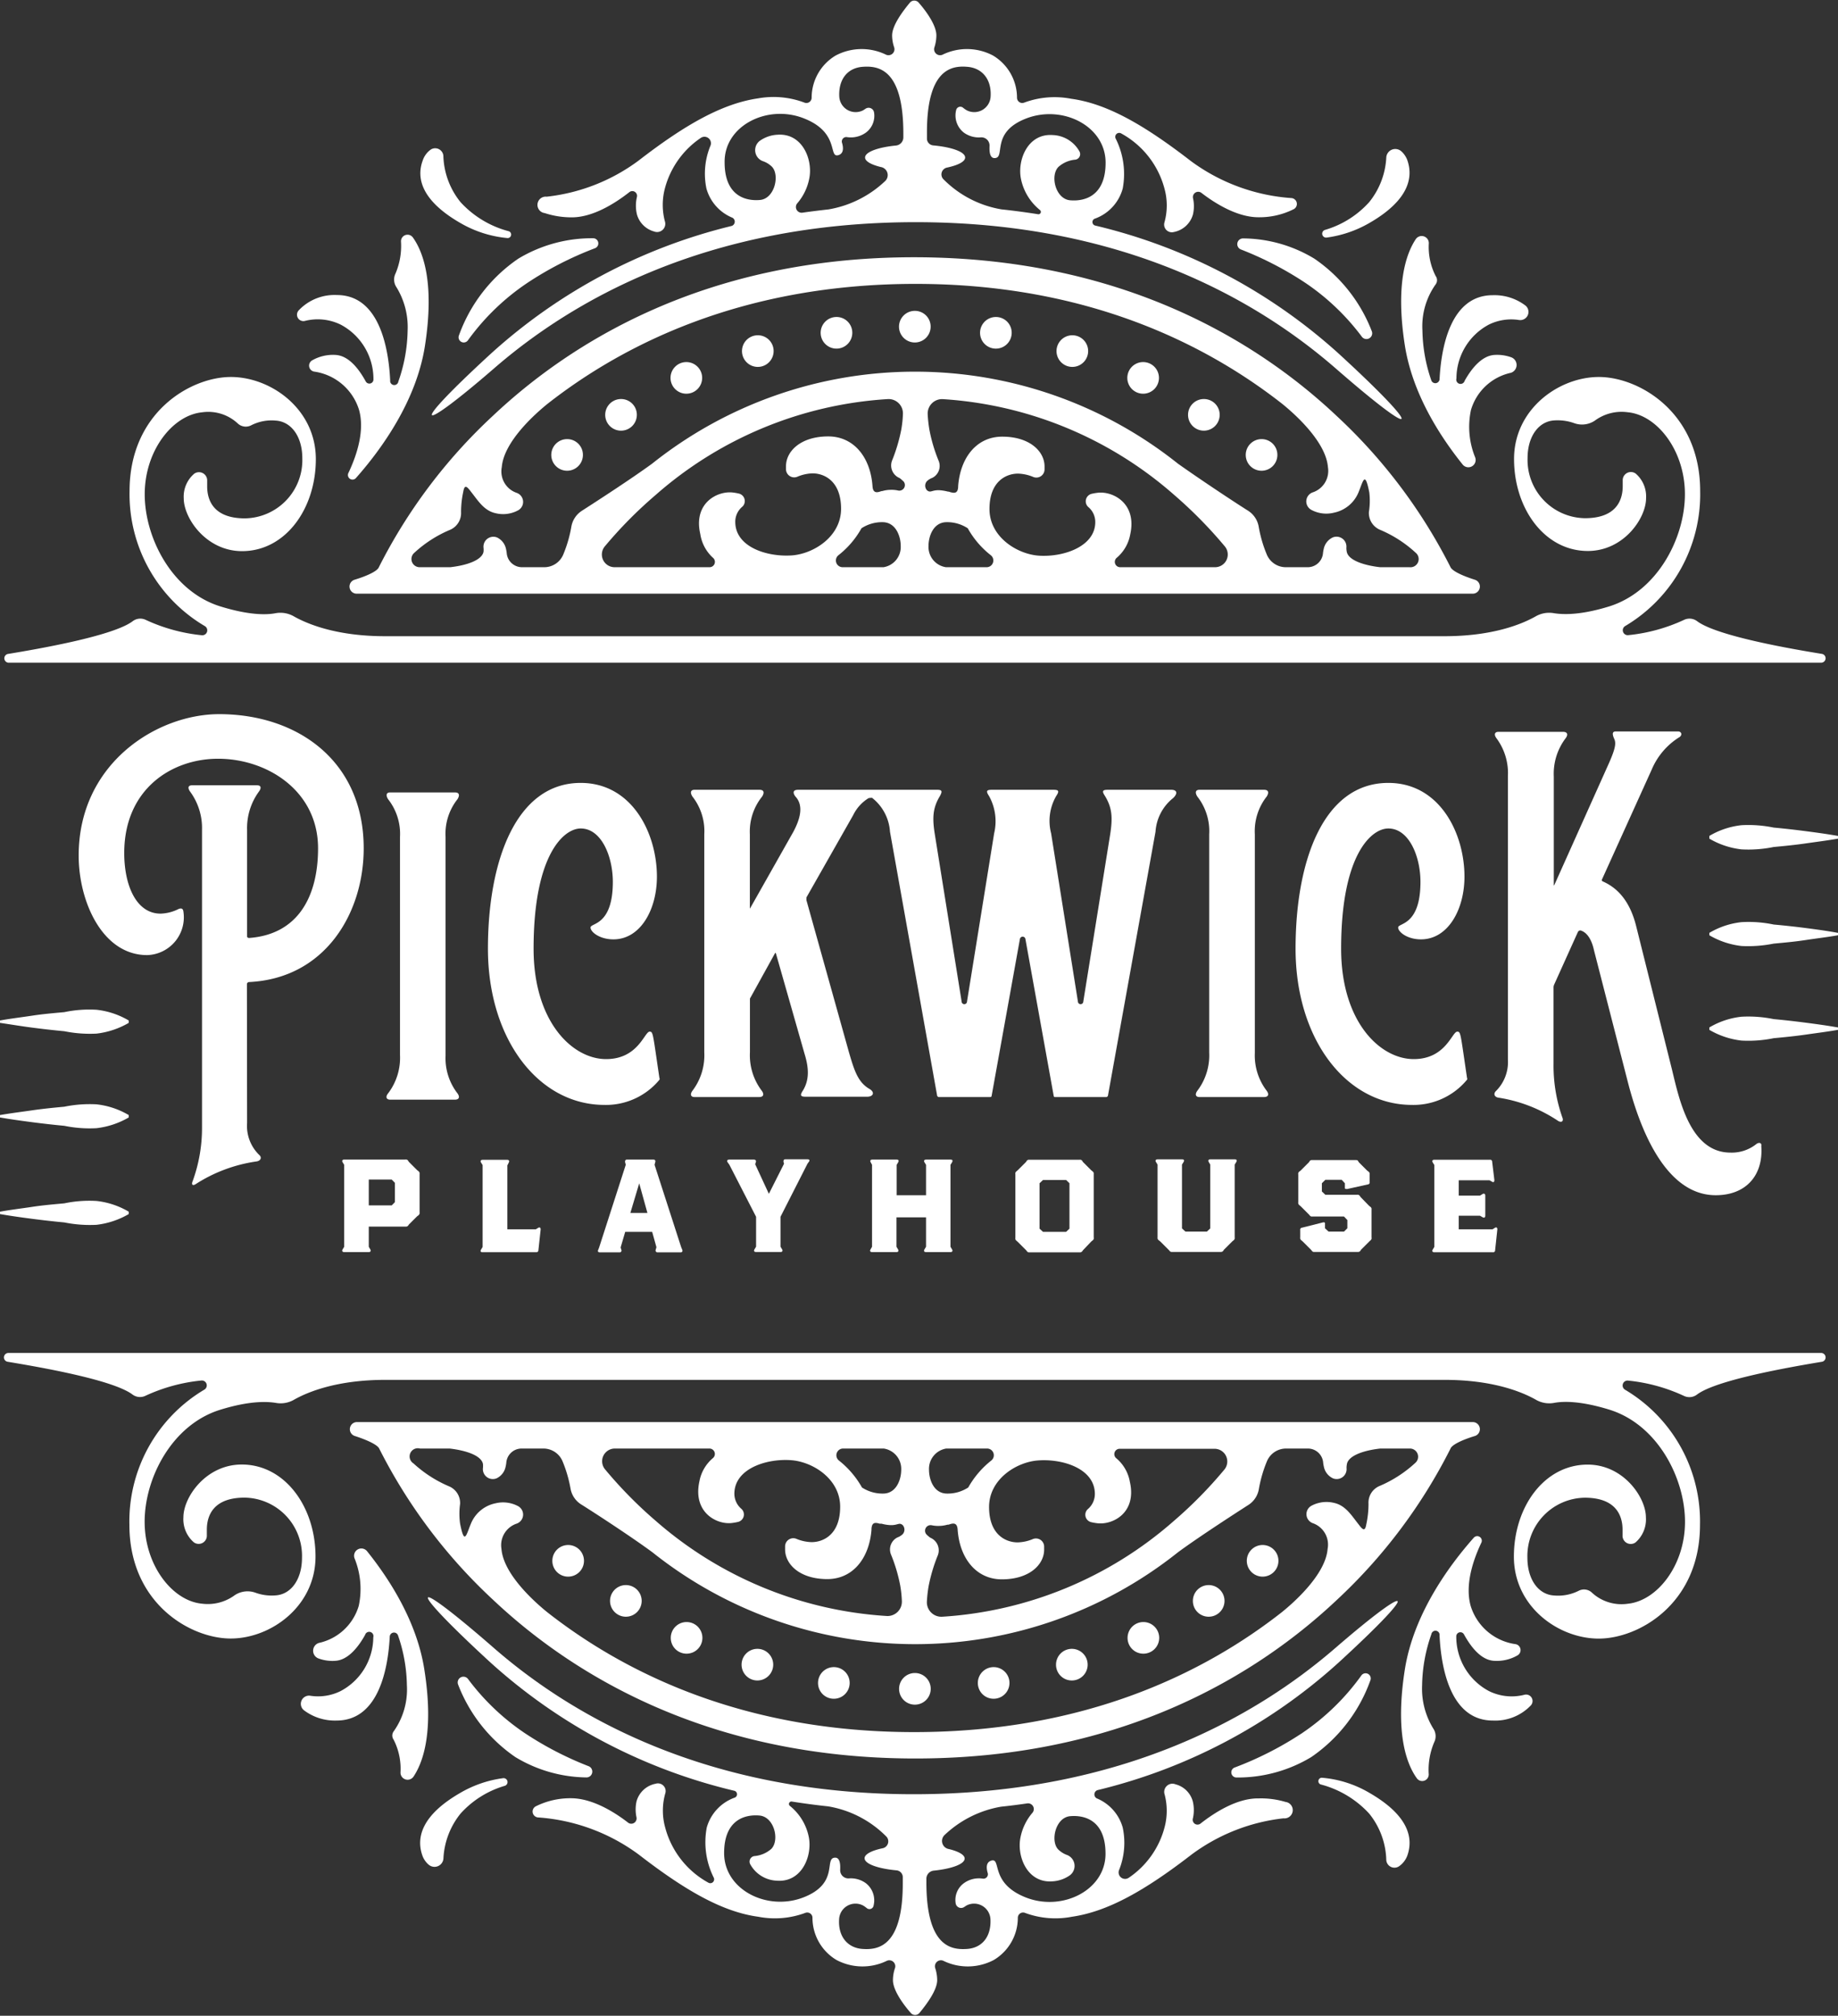 <svg id="Layer_1" data-name="Layer 1" xmlns="http://www.w3.org/2000/svg" viewBox="0 0 224.28 245.96"><rect x="0" y="0" width="224.28" height="245.96" fill="#333333" stroke="none"/><defs><style>.cls-1{fill:#fff;}</style></defs><path class="cls-1" d="M59.54,115.76C59.54,105,63,95.53,70.86,95.53c6.26,0,9.3,6.13,9.3,11.44,0,4-2,7.65-5.31,7.65-1.65,0-2.79-.88-2.79-1.45s2.72-.19,2.72-5.56c0-3.1-1.39-6.52-3.92-6.52-2.08,0-5.75,3.23-5.75,14.67,0,8.92,4.74,13.47,8.85,13.47,3.92,0,4.68-3.35,5.31-3.35.44,0,.38.19,1.2,5.69.07.06,0,.19-.06.25a8.46,8.46,0,0,1-6.7,3C65.68,134.79,59.54,126.76,59.54,115.76Z"/><path class="cls-1" d="M158.09,115.76c0-10.75,3.41-20.23,11.32-20.23,6.26,0,9.29,6.13,9.29,11.44,0,4-2,7.65-5.31,7.65-1.64,0-2.78-.88-2.78-1.45s2.72-.19,2.72-5.56c0-3.1-1.39-6.52-3.92-6.52-2.09,0-5.76,3.23-5.76,14.67,0,8.92,4.75,13.47,8.86,13.47,3.92,0,4.67-3.35,5.31-3.35.44,0,.38.19,1.2,5.69.06.06,0,.19-.07.25a8.46,8.46,0,0,1-6.7,3C164.22,134.79,158.09,126.76,158.09,115.76Z"/><path class="cls-1" d="M47.35,133.42a7.16,7.16,0,0,0,1.46-4.68V102.12a6.84,6.84,0,0,0-1.46-4.61c-.31-.51-.19-.82.26-.82h7.9c.51,0,.63.31.32.82a6.79,6.79,0,0,0-1.46,4.61v26.69a7,7,0,0,0,1.46,4.61c.31.44.19.76-.32.76h-7.9C47.16,134.18,47,133.86,47.35,133.42Z"/><path class="cls-1" d="M142.93,96.37h-7.78c-.63,0-.7.18-.32.75.89,1.46.95,2.66.64,4.68l-3.28,20.4a.33.33,0,0,1-.66,0l-3.27-20.52a6.05,6.05,0,0,1,.63-4.56c.38-.57.32-.75-.32-.75H121c-.64,0-.7.18-.32.75a6.34,6.34,0,0,1,.63,4.56L118,122.2a.33.33,0,0,1-.66,0l-3.27-20.4c-.32-2-.26-3.22.63-4.68.31-.57.25-.75-.32-.75h-17c-.57,0-.7.31-.32.82,1,1.07.63,2.65-.25,4.3l-5.25,9.29c-.06.13-.06.06-.06,0v-9A6.83,6.83,0,0,1,93,97.19c.32-.51.19-.82-.31-.82H84.74c-.44,0-.57.31-.25.82a6.83,6.83,0,0,1,1.45,4.61v26.62a7.15,7.15,0,0,1-1.45,4.68c-.32.44-.19.76.25.76h7.91c.5,0,.63-.32.31-.76a7.15,7.15,0,0,1-1.45-4.68V122c0-.13,0-.19.06-.26l3-5.43c0-.07.06-.07.12.06l3.48,12.2c.57,1.84.57,3.23-.19,4.49-.38.57-.32.76.32.76h7.52c.76,0,1-.57.19-1-1.33-.82-1.77-2.21-2.4-4.36L98.4,109.83l0-.32,5.71-10.05A5,5,0,0,1,106,97.38c.12,0,.38-.07.45,0a5.72,5.72,0,0,1,2.15,4.11l5.76,32.24c.06.07.12.13.19.13h6.26c.12,0,.19-.06.19-.13l3.46-19.18a.34.34,0,0,1,.66,0l3.46,19.18a.14.14,0,0,0,.13.13H135c.07,0,.13-.06.19-.13L141,101.49a5.72,5.72,0,0,1,2.15-4.11C143.75,96.81,143.62,96.37,142.93,96.37Z"/><path class="cls-1" d="M146.1,133.1a7.15,7.15,0,0,0,1.45-4.68V101.8a6.83,6.83,0,0,0-1.45-4.61c-.32-.51-.19-.82.25-.82h7.9c.51,0,.64.31.32.82a6.83,6.83,0,0,0-1.45,4.61v26.69a7.08,7.08,0,0,0,1.45,4.61c.32.44.19.76-.32.76h-7.9C145.91,133.86,145.78,133.54,146.1,133.1Z"/><path class="cls-1" d="M214.26,139.64a4.8,4.8,0,0,1-3.1,1c-4.93,0-6.26-6.51-7.15-10.18L199.65,113c-.82-3.29-2.47-4.74-4.05-5.44-.12-.06-.19-.12-.12-.25l6.07-13.41A8.59,8.59,0,0,1,204.84,90c.5-.25.37-.75-.07-.75h-7.59c-.5,0-.44.38-.19.94s.07,1.33-.82,3.29L189.66,108c-.06.07-.06.07-.06-.06V94.74a7.16,7.16,0,0,1,1.46-4.68c.32-.44.19-.76-.32-.76h-7.9c-.44,0-.57.32-.25.76A7.15,7.15,0,0,1,184,94.74v34.52a5,5,0,0,1-1.51,3.92c-.26.31-.13.69.38.76a18,18,0,0,1,7.27,2.84c.44.25.69,0,.5-.44a19.07,19.07,0,0,1-1.07-6.58v-9.22a.94.94,0,0,1,.06-.37l2.91-6.45a.34.34,0,0,1,.31-.19c.7.19,1.33.94,1.65,2.4l4.11,16c1.26,4.93,4.3,13.91,10.75,13.91,3.73,0,5.82-2.47,5.56-6C215,139.45,214.64,139.32,214.26,139.64Z"/><path class="cls-1" d="M30.13,120.08a.27.27,0,0,1,.25-.25c9.3-.44,14-8.41,14-16.32,0-10.68-8.1-16.37-17.64-16.37-7.59,0-17.14,6-17.14,17.26,0,5.63,2.91,12.14,8.35,12.14a4.61,4.61,0,0,0,4.42-5.37c-.06-.32-.25-.38-.57-.26a5.18,5.18,0,0,1-2.21.57c-2.91,0-4.43-3.35-4.43-7.4,0-7.77,5.76-11.5,11.45-11.5,6,0,12.2,3.92,12.2,10.93,0,5.82-2.4,10.5-8.41,10.94-.12,0-.25-.06-.25-.19v-13a7.57,7.57,0,0,1,1.45-4.68c.32-.44.26-.76-.25-.76h-7.9c-.51,0-.57.32-.26.76a7.51,7.51,0,0,1,1.46,4.68v36.28a18.93,18.93,0,0,1-1.14,6.58c-.19.44,0,.63.44.32a18.51,18.51,0,0,1,7.34-2.72c.5-.07.69-.45.38-.76a4.93,4.93,0,0,1-1.52-3.92Z"/><path class="cls-1" d="M49.79,141.61l.09.15,1,1,.18.15a.32.32,0,0,1,.14.32l0,.21v4.3l0,.2a.35.35,0,0,1-.13.34l-.18.14-1,1-.06.09a.34.34,0,0,1-.32.16H45v2.46l.19.33c.11.18,0,.32-.18.32H42c-.21,0-.3-.13-.2-.32l.2-.33v-10l-.2-.32c-.1-.2,0-.32.2-.32h7.44A.33.33,0,0,1,49.79,141.61ZM45,147.08h2.8l.39-.4v-2.35l-.39-.4H45Z"/><path class="cls-1" d="M58.69,152.49l.2-.33v-10l-.2-.32c-.11-.2,0-.32.2-.32h3c.2,0,.29.12.2.32l-.18.36V150h3.47l.29-.18c.2-.12.32,0,.3.22l-.27,2.5a.24.24,0,0,1-.28.25H58.89C58.67,152.81,58.58,152.68,58.69,152.49Z"/><path class="cls-1" d="M76.29,150.31l-.56,1.91.09.28a.22.22,0,0,1-.23.31H73.2c-.2,0-.29-.11-.22-.27l.11-.27,3.27-10.15-.09-.33c0-.2.06-.3.24-.3h3.21c.19,0,.29.1.24.3l-.09.33,3.25,10.06.13.31c.07.18,0,.32-.2.32h-2.8a.23.23,0,0,1-.24-.31l.09-.32-.52-1.87ZM79,148l-1-3.61L76.92,148Z"/><path class="cls-1" d="M89,142.12l-.22-.31c-.12-.2,0-.32.18-.32H92c.18,0,.29.12.24.28l-.09.29,1.67,3.61L95.67,142l-.07-.25c0-.2.05-.3.23-.3h2.7c.21,0,.31.12.2.27l-.2.28-3.29,6.47v3.65l.2.33c.11.18,0,.32-.18.32h-3c-.22,0-.31-.13-.2-.32l.2-.33v-3.65Z"/><path class="cls-1" d="M106.24,141.81c-.11-.2,0-.32.19-.32h3c.21,0,.28.12.18.32l-.2.32v3.71H113v-3.71l-.2-.32c-.11-.2,0-.32.2-.32h3c.22,0,.29.12.18.32l-.2.32v10l.2.33c.11.18,0,.32-.18.32h-3c-.22,0-.31-.13-.2-.32l.2-.33v-3.59h-3.61v3.59l.2.33c.1.18,0,.32-.18.32h-3c-.21,0-.3-.13-.19-.32l.19-.33v-10Z"/><path class="cls-1" d="M132.16,152.54l-.08.11a.35.35,0,0,1-.32.16h-6.17a.29.29,0,0,1-.28-.14l-.11-.13-1-1-.17-.15a.34.34,0,0,1-.13-.34l0-.2v-7.39l0-.19a.33.33,0,0,1,.13-.34l.17-.15,1-1,.07-.11a.33.33,0,0,1,.32-.16h6.15a.33.33,0,0,1,.31.12l.09.15,1,1,.18.15a.32.32,0,0,1,.14.32l0,.21V151a.32.32,0,0,1-.12.34l-.18.15Zm-5.31-8.16v5.54l.42.39h2.82l.41-.39v-5.54l-.41-.4h-2.82Z"/><path class="cls-1" d="M141.25,151l0-.2v-8.7l-.2-.32c-.11-.2,0-.32.2-.32h3c.22,0,.29.12.18.32l-.2.32v7.79l.42.39h2.62l.41-.39v-7.79l-.19-.32c-.11-.2,0-.32.19-.32h3c.21,0,.29.12.18.32l-.2.32v8.7l0,.2a.33.33,0,0,1-.13.34l-.18.15-1,1-.07.11a.36.36,0,0,1-.33.16H143a.31.31,0,0,1-.28-.13l-.11-.12-1-1-.18-.15A.34.34,0,0,1,141.25,151Z"/><path class="cls-1" d="M167.06,147.13l.16.13a.31.31,0,0,1,.14.32l0,.21V151a.32.32,0,0,1-.12.34l-.16.15-1,1-.07.11a.35.35,0,0,1-.32.16h-5.32a.3.3,0,0,1-.29-.14l-.11-.13-1-1-.18-.15a.34.34,0,0,1-.13-.34l0-.2v-.59l0-.11a.24.24,0,0,1,.22-.3l2.5-.63c.19-.06.32,0,.3.1l0,.2v.4l.44.41H164l.41-.41v-1l-.41-.43h-3.89a.3.3,0,0,1-.28-.12l-.11-.13-1-1-.18-.15a.36.36,0,0,1-.12-.34l0-.2v-3l0-.19a.35.35,0,0,1,.12-.35l.18-.14,1-1,.07-.11a.33.33,0,0,1,.32-.16h5.31c.14,0,.23,0,.3.12l.09.15,1,1,.18.14a.34.34,0,0,1,.14.33l0,.21V144l0,.22a.24.24,0,0,1-.21.3l-2.52.56c-.18,0-.3,0-.29-.13l0-.19v-.38l-.39-.42h-2l-.42.42v1l.42.4h3.9a.33.33,0,0,1,.32.16l.07.11Z"/><path class="cls-1" d="M178,150h4.12l.29-.18c.2-.13.32,0,.3.21l-.27,2.52a.24.24,0,0,1-.28.25h-7.14c-.22,0-.3-.13-.2-.32l.2-.33v-10l-.2-.32c-.1-.2,0-.32.2-.32h6.78a.24.24,0,0,1,.28.25l.27,2.23c0,.21-.09.32-.27.21l-.32-.18H178v1.87h2.59l.33-.2c.18-.1.32,0,.32.2v2.45c0,.21-.14.3-.32.19l-.33-.19H178Z"/><path class="cls-1" d="M0,124.52c1.31-.24,2.62-.39,3.93-.59s2.62-.31,3.92-.43a14.89,14.89,0,0,1,3.93-.29,9.82,9.82,0,0,1,3.93,1.31v.29a10.14,10.14,0,0,1-3.93,1.31,15.79,15.79,0,0,1-3.93-.29c-1.3-.12-2.61-.27-3.92-.44S1.31,125,0,124.81Z"/><path class="cls-1" d="M0,136.06c1.31-.23,2.62-.39,3.93-.58s2.62-.32,3.92-.44a15.33,15.33,0,0,1,3.93-.29,9.82,9.82,0,0,1,3.93,1.31v.29a10.14,10.14,0,0,1-3.93,1.31,15.33,15.33,0,0,1-3.93-.29c-1.3-.12-2.61-.27-3.92-.44s-2.62-.35-3.93-.58Z"/><path class="cls-1" d="M0,147.85c1.31-.24,2.62-.39,3.93-.59s2.62-.31,3.92-.43a14.89,14.89,0,0,1,3.93-.29,9.82,9.82,0,0,1,3.93,1.31v.29a10.14,10.14,0,0,1-3.93,1.31,15.79,15.79,0,0,1-3.93-.29c-1.3-.12-2.61-.27-3.92-.44s-2.62-.35-3.93-.58Z"/><path class="cls-1" d="M224.28,125.66c-1.3.23-2.61.39-3.92.58s-2.62.32-3.93.44a15.33,15.33,0,0,1-3.93.29,10,10,0,0,1-3.92-1.31v-.29a9.73,9.73,0,0,1,3.92-1.31,15.33,15.33,0,0,1,3.93.29c1.31.12,2.62.27,3.93.44s2.62.35,3.92.58Z"/><path class="cls-1" d="M224.28,114.12c-1.3.23-2.61.38-3.92.58s-2.62.32-3.93.44a15.79,15.79,0,0,1-3.93.29,10,10,0,0,1-3.92-1.31v-.29a9.73,9.73,0,0,1,3.92-1.31,14.89,14.89,0,0,1,3.93.29c1.31.12,2.62.26,3.93.43s2.62.35,3.92.59Z"/><path class="cls-1" d="M224.28,102.33c-1.3.23-2.61.39-3.92.58s-2.62.32-3.93.44a15.33,15.33,0,0,1-3.93.29,10,10,0,0,1-3.92-1.31V102a9.73,9.73,0,0,1,3.92-1.31,15.33,15.33,0,0,1,3.93.29c1.31.12,2.62.27,3.93.44s2.62.35,3.92.58Z"/><path class="cls-1" d="M69.21,53.58a1.93,1.93,0,1,0,1.92,1.93A1.92,1.92,0,0,0,69.21,53.58Z"/><path class="cls-1" d="M75.78,48.69a1.93,1.93,0,1,0,1.93,1.93A1.92,1.92,0,0,0,75.78,48.69Z"/><path class="cls-1" d="M83.75,44.18a1.93,1.93,0,1,0,1.93,1.93A1.93,1.93,0,0,0,83.75,44.18Z"/><path class="cls-1" d="M92.48,40.91a1.93,1.93,0,1,0,1.92,1.92A1.92,1.92,0,0,0,92.48,40.91Z"/><path class="cls-1" d="M102,38.68A1.93,1.93,0,1,0,104,40.6,1.92,1.92,0,0,0,102,38.68Z"/><path class="cls-1" d="M111.63,37.93a1.93,1.93,0,1,0,1.93,1.93A1.92,1.92,0,0,0,111.63,37.93Z"/><path class="cls-1" d="M121.53,38.68a1.93,1.93,0,1,0,1.92,1.92A1.92,1.92,0,0,0,121.53,38.68Z"/><path class="cls-1" d="M130.86,40.91a1.93,1.93,0,1,0,1.92,1.92A1.93,1.93,0,0,0,130.86,40.91Z"/><path class="cls-1" d="M139.5,44.18a1.93,1.93,0,1,0,1.92,1.93A1.93,1.93,0,0,0,139.5,44.18Z"/><path class="cls-1" d="M146.91,48.69a1.93,1.93,0,1,0,1.92,1.93A1.92,1.92,0,0,0,146.91,48.69Z"/><path class="cls-1" d="M16.19,75.8c-2,1.51-8.78,2.94-15.25,4A.54.54,0,0,0,1,80.86H222.24a.54.54,0,0,0,.09-1.07c-6.48-1.05-13.23-2.48-15.25-4a1.54,1.54,0,0,0-1.55-.17h0a21.07,21.07,0,0,1-6.84,1.88.6.6,0,0,1-.38-1.11,18.69,18.69,0,0,0,9.15-16.48C207.46,50.32,200,46,195.1,46s-10.35,3.94-10.35,10,3.73,11.23,9,11.23c4.39,0,7.11-4,7.11-6.44a3.68,3.68,0,0,0-1.26-3,1,1,0,0,0-1.59.86c0,.2,0,.42,0,.67,0,1.79-.85,3.91-4.61,3.91a7.11,7.11,0,0,1-7-7.34c0-2.59,1.31-4.47,3.25-4.59a6,6,0,0,1,2.43.33,2.8,2.8,0,0,0,2.66-.4,5.49,5.49,0,0,1,3.86-.93c3.6.32,7,4.66,7,10S202.25,72.16,196.34,74c-3.51,1.08-5.61,1-6.73.82a3.31,3.31,0,0,0-2.24.4c-1.67.94-5.22,2.41-11.12,2.41l0,0H47l0,0c-5.9,0-9.45-1.47-11.12-2.41a3.31,3.31,0,0,0-2.24-.4c-1.12.22-3.22.26-6.73-.82-5.91-1.82-9.25-8.37-9.25-13.69s3.4-9.65,7-10A5.28,5.28,0,0,1,29,51.66a1.43,1.43,0,0,0,1.64.24,5.48,5.48,0,0,1,3-.58c1.94.12,3.25,2,3.25,4.59a7.11,7.11,0,0,1-7,7.34c-3.76,0-4.61-2.12-4.61-3.91,0-.25,0-.47,0-.67a1,1,0,0,0-1.59-.86,3.68,3.68,0,0,0-1.27,3c0,2.41,2.73,6.44,7.12,6.44,5.27,0,9-5.14,9-11.23S33.08,46,28.17,46,15.81,50.32,15.81,59.92A18.69,18.69,0,0,0,25,76.4a.6.6,0,0,1-.38,1.11,21.19,21.19,0,0,1-6.85-1.88h0A1.53,1.53,0,0,0,16.19,75.8Z"/><path class="cls-1" d="M64.35,34.52a41.51,41.51,0,0,1,8.25-4.23.63.63,0,0,0-.23-1.22,17.41,17.41,0,0,0-9.12,2.49A19.2,19.2,0,0,0,56,40.93a.63.63,0,0,0,1.11.58A28.5,28.5,0,0,1,64.35,34.52Z"/><path class="cls-1" d="M56.14,27.19a13.93,13.93,0,0,0,5.8,1.86.43.43,0,0,0,.16-.83,12.16,12.16,0,0,1-5.9-3.55A9.4,9.4,0,0,1,54.1,19a1,1,0,0,0-1.52-.76,2.66,2.66,0,0,0-1,1.35C50.77,21.78,51.49,24.5,56.14,27.19Z"/><path class="cls-1" d="M69.66,26.52c2.62.05,5.37-1.69,7.13-3.07a.58.58,0,0,1,.93.59,4.59,4.59,0,0,0,0,2.12,3,3,0,0,0,2.11,2.09A1,1,0,0,0,81.13,27a7.88,7.88,0,0,1,0-4,10.75,10.75,0,0,1,4.38-6.17.79.79,0,0,1,1.19.93,8.94,8.94,0,0,0-.5,5.24,5.42,5.42,0,0,0,3.18,3.57.55.55,0,0,1-.1,1A67.43,67.43,0,0,0,59.85,43.2C49.51,52.7,51,53,60.31,44.93S86,27.14,111.63,27.11s42,9.71,51.33,17.82c10.56,9.21,10.8,7.77.45-1.73a67.45,67.45,0,0,0-29.78-15.68.44.44,0,0,1,0-.85A5.42,5.42,0,0,0,137,23a9.62,9.62,0,0,0-.87-6.11.48.48,0,0,1,.66-.62A10.83,10.83,0,0,1,142.09,23a7.73,7.73,0,0,1,0,4.14.94.94,0,0,0,1.15,1.17,3,3,0,0,0,2.33-2.15,4.47,4.47,0,0,0,0-2,.65.65,0,0,1,1-.65c1.76,1.36,4.44,3,7,3a9.3,9.3,0,0,0,4.32-1,.72.72,0,0,0-.29-1.34,23.38,23.38,0,0,1-12.3-4.53c-5.69-4.4-10.23-7-14.6-7.59a10.64,10.64,0,0,0-5.72.47.64.64,0,0,1-.88-.59,6,6,0,0,0-2.94-5.16,6.81,6.81,0,0,0-6.14-.1.73.73,0,0,1-1-.89,4.85,4.85,0,0,0,.24-1.46c0-1.28-1.33-3.06-2.16-4a.7.7,0,0,0-1.07,0c-.83,1-2.17,2.76-2.17,4a4.56,4.56,0,0,0,.25,1.46.73.73,0,0,1-1,.89,6.79,6.79,0,0,0-6.13.1,6,6,0,0,0-2.94,5.16.64.64,0,0,1-.88.59A10.68,10.68,0,0,0,92.52,12c-4.36.63-8.9,3.19-14.59,7.59A23,23,0,0,1,66.71,24,1,1,0,0,0,66.47,26,10.44,10.44,0,0,0,69.66,26.52ZM118,8.15c1.85.13,3,1.53,2.88,3.6a2,2,0,0,1-2.93,1.7,3.35,3.35,0,0,1-.44-.31.52.52,0,0,0-.84.31,2.66,2.66,0,0,0,.94,2.73,3.11,3.11,0,0,0,2.07.58,1,1,0,0,1,1.07,1c0,.25-.12,1.53.6,1.53,1.44,0-.58-3.11,3.86-4.83s9.7.91,9.7,5.39c0,4.06-2.53,4.74-4.32,4.59s-2.48-3-1.44-4.07a3.58,3.58,0,0,1,2.08-.89.68.68,0,0,0,.49-1,3.89,3.89,0,0,0-3.25-2c-3.07-.23-4.35,3.07-3.89,5.34a6.56,6.56,0,0,0,2.31,3.8.29.29,0,0,1-.22.52c-1.45-.23-2.93-.43-4.45-.59h0a13,13,0,0,1-7.14-3.72.85.85,0,0,1,.47-1.38c1.36-.29,2.22-.73,2.22-1.23,0-.69-1.63-1.27-3.91-1.48a.84.84,0,0,1-.75-.77c0-.21,0-.42,0-.64C113.06,8.38,116.15,8,118,8.15ZM98.06,14.43c4.43,1.72,3,4.81,4.21,4.51.7-.18.66-.91.47-1.54a.54.54,0,0,1,.6-.67,3.15,3.15,0,0,0,2.32-.55,2.55,2.55,0,0,0,1-2.43.67.67,0,0,0-1.06-.47l-.26.17a2,2,0,0,1-2.93-1.7c-.09-2.07,1-3.47,2.88-3.6s4.94.23,4.94,8.14c0,.16,0,.32,0,.47a1,1,0,0,1-.93,1c-2.19.22-3.74.79-3.74,1.46,0,.46.74.87,1.92,1.16a1,1,0,0,1,.5,1.74,13.26,13.26,0,0,1-6.87,3.43h0c-1.08.12-2.14.25-3.18.4a.7.7,0,0,1-.62-1.17,6.54,6.54,0,0,0,1.44-3c.46-2.27-.82-5.57-3.89-5.34a4.08,4.08,0,0,0-2.17.76,1.43,1.43,0,0,0,.44,2.48,2.89,2.89,0,0,1,1.05.65c1,1,.36,3.91-1.44,4.07s-4.32-.53-4.32-4.59C88.36,15.34,93.62,12.7,98.06,14.43Z"/><path class="cls-1" d="M41.57,39.61a7.51,7.51,0,0,1,4,6.69.5.5,0,0,1-.93.26c-.76-1.39-2-3.14-3.67-3.25a5.12,5.12,0,0,0-2.86.65.74.74,0,0,0,.21,1.38,6.71,6.71,0,0,1,5.5,4.7c.68,2.47-.22,5.37-1.29,7.64a.56.56,0,0,0,.93.62c3.07-3.47,7.34-9.35,8.39-16.08,1.2-7.7-.2-11.48-1.48-13.26a.8.8,0,0,0-1.44.5,8.58,8.58,0,0,1-.67,3.92,1.67,1.67,0,0,0,.12,1.67,9.3,9.3,0,0,1,1.36,5.29,19.57,19.57,0,0,1-1.13,6.21.49.49,0,0,1-1-.14C47.43,42.67,46.37,36,41.11,36a6,6,0,0,0-4.65,1.86.78.78,0,0,0,.78,1.29A6.38,6.38,0,0,1,41.57,39.61Z"/><path class="cls-1" d="M153.94,53.58a1.93,1.93,0,1,0,1.93,1.93A1.92,1.92,0,0,0,153.94,53.58Z"/><path class="cls-1" d="M160.38,31.56a17,17,0,0,0-8.67-2.47.7.7,0,0,0-.29,1.35,41.21,41.21,0,0,1,7.87,4.08,28.42,28.42,0,0,1,6.89,6.57.7.7,0,0,0,1.21-.68A19,19,0,0,0,160.38,31.56Z"/><path class="cls-1" d="M167.13,27.19c4.65-2.69,5.36-5.41,4.61-7.61a2.69,2.69,0,0,0-.76-1.13,1.1,1.1,0,0,0-1.82.77,9.43,9.43,0,0,1-2.09,5.45,11.66,11.66,0,0,1-5.41,3.39.48.48,0,0,0,.21.93A14.15,14.15,0,0,0,167.13,27.19Z"/><path class="cls-1" d="M178.47,56.67a.89.89,0,0,0,1.54-.85,9.88,9.88,0,0,1-.52-5.78,6.51,6.51,0,0,1,4.87-4.55,1,1,0,0,0,.08-1.88,5.09,5.09,0,0,0-2.1-.3c-1.6.11-2.86,1.79-3.62,3.16a.52.52,0,0,1-1-.29,7.46,7.46,0,0,1,3.95-6.57,6.19,6.19,0,0,1,3.71-.56,1,1,0,0,0,.77-1.76,6.26,6.26,0,0,0-4-1.27c-5.21,0-6.3,6.51-6.49,10.27a.52.52,0,0,1-1,.14,19.4,19.4,0,0,1-1.09-6.09,8.84,8.84,0,0,1,1.62-5.65.85.85,0,0,0,0-1,7.77,7.77,0,0,1-.84-4,.87.87,0,0,0-1.59-.51c-1.24,1.86-2.48,5.64-1.33,13C172.36,48,175.63,53.13,178.47,56.67Z"/><path class="cls-1" d="M180,70.75c-1.74-.55-2.81-1.12-3-1.54a65.39,65.39,0,0,0-13.91-18.47c-9.35-8.82-25.88-19.33-51.5-19.35S69.49,41.92,60.14,50.74A65.39,65.39,0,0,0,46.23,69.21c-.15.42-1.22,1-3,1.54a.87.87,0,0,0,.26,1.69H179.74A.87.87,0,0,0,180,70.75Zm-72.19-1.54h-5a.82.82,0,0,1-.49-1.47,10.91,10.91,0,0,0,2.8-3.28,4.57,4.57,0,0,1,2.72-.74c1.53.11,2.07,1.79,2.07,2.89A2.5,2.5,0,0,1,107.81,69.21Zm1.77-9.36a3.71,3.71,0,0,0-.92-.08,3.75,3.75,0,0,0-1,.15h0l-.08,0-.19.06c-.42.14-.85.17-.92-.6-.23-3.56-2.27-6.13-5.41-6.13-3.33,0-5.15,1.79-5.15,3.64,0,.13,0,.24,0,.36a1,1,0,0,0,1.41.91,5.13,5.13,0,0,1,1.83-.4c1.41,0,3.48.91,3.48,4.32s-3.37,5.5-6,5.69c-3,.21-6.91-1-6.91-4.1a2.39,2.39,0,0,1,.87-1.85.94.94,0,0,0-.41-1.59,6.43,6.43,0,0,0-.73-.13c-1.88-.24-4.87,1.26-4,5.05A4.89,4.89,0,0,0,87,68.06a.65.65,0,0,1-.41,1.15H75a1.55,1.55,0,0,1-1.2-2.54A52.67,52.67,0,0,1,80,60.4a47.22,47.22,0,0,1,28.29-11.7,1.75,1.75,0,0,1,1.89,1.81,14,14,0,0,1-.2,1.89,20.38,20.38,0,0,1-1.12,3.78,1.66,1.66,0,0,0,.78,2.09,1.06,1.06,0,0,1,.31.2l.29.26A.68.68,0,0,1,109.58,59.85Zm10.85,9.36h-5a2.5,2.5,0,0,1-2.13-2.6c0-1.1.53-2.78,2.06-2.89a4.58,4.58,0,0,1,2.73.74,10.91,10.91,0,0,0,2.8,3.28A.82.82,0,0,1,120.43,69.21Zm27.81,0H136.68a.65.65,0,0,1-.41-1.15,4.88,4.88,0,0,0,1.65-2.88c.83-3.79-2.16-5.29-4-5.05a6.43,6.43,0,0,0-.73.13.94.94,0,0,0-.41,1.59,2.39,2.39,0,0,1,.87,1.85c0,3-3.91,4.31-6.91,4.1-2.63-.19-6-2.28-6-5.69s2.07-4.32,3.48-4.32a5.24,5.24,0,0,1,1.82.39,1,1,0,0,0,1.42-.91c0-.11,0-.23,0-.35,0-1.85-1.82-3.64-5.16-3.64-3.09,0-5.1,2.5-5.38,6h0c0,1-.5.9-1,.76l-.14-.05-.09,0h0a5.68,5.68,0,0,0-1-.17c-1-.06-1.12.38-1.58,0a.83.83,0,0,1,0-1.11,1.88,1.88,0,0,1,.65-.4,1.63,1.63,0,0,0,.79-2.05,19.39,19.39,0,0,1-1.14-3.82,16,16,0,0,1-.21-1.89A1.76,1.76,0,0,1,115,48.7a47.22,47.22,0,0,1,28.29,11.7,54.06,54.06,0,0,1,6.16,6.26A1.55,1.55,0,0,1,148.24,69.21Zm23.78,0H168.4c-2-.23-3.85-.85-4.06-1.87a2.43,2.43,0,0,1-.05-.51,1.21,1.21,0,0,0-1.67-1.25,2,2,0,0,0-1.1,1.43,4,4,0,0,0-.08.46,1.87,1.87,0,0,1-1.85,1.74h-2.68a2.51,2.51,0,0,1-2.32-1.52,15.8,15.8,0,0,1-1-3.43,2.89,2.89,0,0,0-1.26-1.92c-2-1.26-6.11-4-8.6-5.77h0a51.46,51.46,0,0,0-64.15,0h0c-2.49,1.82-6.64,4.51-8.6,5.77a2.89,2.89,0,0,0-1.26,1.92,15.8,15.8,0,0,1-1,3.43,2.51,2.51,0,0,1-2.32,1.52H63.68a1.87,1.87,0,0,1-1.85-1.74,4,4,0,0,0-.08-.46,2,2,0,0,0-1.1-1.43A1.21,1.21,0,0,0,59,66.83a2.43,2.43,0,0,1,0,.51c-.21,1-2,1.64-4.06,1.87H51.25a1,1,0,0,1-.68-1.77,14.94,14.94,0,0,1,4.32-2.78,2.22,2.22,0,0,0,1.37-2.18A11.78,11.78,0,0,1,56.53,60c.15-.89.42-.7.94,0,.86,1.08,1.58,2.31,3,2.62a3.84,3.84,0,0,0,2.77-.36,1.17,1.17,0,0,0-.19-2.12A2.76,2.76,0,0,1,61.23,57c.25-3.13,4.11-6.54,5.6-7.74,9.36-7.33,23.91-14.6,44.8-14.62s35.45,7.29,44.81,14.62c1.49,1.2,5.35,4.61,5.6,7.74a2.76,2.76,0,0,1-1.86,3.08,1.17,1.17,0,0,0-.19,2.12,3.84,3.84,0,0,0,2.77.36,4.13,4.13,0,0,0,3-2.46c.58-1.39.79-2.75,1.33,0a8.73,8.73,0,0,1-.05,2.37,2.22,2.22,0,0,0,1.37,2.18,14.94,14.94,0,0,1,4.32,2.78A1,1,0,0,1,172,69.21Z"/><path class="cls-1" d="M154.06,192.38a1.93,1.93,0,1,0-1.92-1.92A1.93,1.93,0,0,0,154.06,192.38Z"/><path class="cls-1" d="M147.48,197.27a1.93,1.93,0,1,0-1.92-1.92A1.92,1.92,0,0,0,147.48,197.27Z"/><path class="cls-1" d="M139.52,201.78a1.93,1.93,0,1,0-1.93-1.93A1.92,1.92,0,0,0,139.52,201.78Z"/><path class="cls-1" d="M130.79,205.05a1.93,1.93,0,1,0-1.93-1.92A1.92,1.92,0,0,0,130.79,205.05Z"/><path class="cls-1" d="M121.25,207.28a1.93,1.93,0,1,0-1.93-1.92A1.92,1.92,0,0,0,121.25,207.28Z"/><path class="cls-1" d="M111.63,208a1.93,1.93,0,1,0-1.92-1.92A1.92,1.92,0,0,0,111.63,208Z"/><path class="cls-1" d="M101.74,207.28a1.93,1.93,0,1,0-1.92-1.92A1.92,1.92,0,0,0,101.74,207.28Z"/><path class="cls-1" d="M92.41,205.05a1.93,1.93,0,1,0-1.92-1.92A1.93,1.93,0,0,0,92.41,205.05Z"/><path class="cls-1" d="M83.77,201.78a1.93,1.93,0,1,0-1.92-1.93A1.92,1.92,0,0,0,83.77,201.78Z"/><path class="cls-1" d="M76.36,197.27a1.93,1.93,0,1,0-1.92-1.92A1.93,1.93,0,0,0,76.36,197.27Z"/><path class="cls-1" d="M207.08,170.16c2-1.51,8.77-2.93,15.25-4a.54.54,0,0,0-.09-1.07H1a.54.54,0,0,0-.08,1.07c6.47,1.06,13.23,2.48,15.25,4a1.53,1.53,0,0,0,1.54.17h0a21.19,21.19,0,0,1,6.85-1.88.6.6,0,0,1,.38,1.11,18.69,18.69,0,0,0-9.15,16.49c0,9.6,7.45,13.88,12.36,13.88s10.35-3.94,10.35-10-3.73-11.23-9-11.23c-4.39,0-7.12,4-7.12,6.43a3.72,3.72,0,0,0,1.27,3.06,1,1,0,0,0,1.59-.87c0-.2,0-.42,0-.67,0-1.79.85-3.91,4.61-3.91a7.11,7.11,0,0,1,7,7.34c0,2.6-1.31,4.48-3.25,4.59a5.79,5.79,0,0,1-2.43-.33,2.83,2.83,0,0,0-2.66.4,5.54,5.54,0,0,1-3.86.94c-3.6-.33-7-4.66-7-10S21,173.8,26.93,172c3.51-1.08,5.61-1,6.73-.82a3.26,3.26,0,0,0,2.24-.4c1.67-.94,5.22-2.41,11.12-2.41l0,0H176.27l0,0c5.9,0,9.45,1.47,11.12,2.41a3.26,3.26,0,0,0,2.24.4c1.12-.21,3.22-.26,6.73.82,5.91,1.82,9.25,8.37,9.25,13.69s-3.4,9.65-7,10a5.31,5.31,0,0,1-4.34-1.34,1.4,1.4,0,0,0-1.64-.24,5.58,5.58,0,0,1-3,.57c-1.94-.11-3.25-2-3.25-4.59a7.11,7.11,0,0,1,7-7.34c3.76,0,4.61,2.12,4.61,3.91,0,.25,0,.47,0,.67a1,1,0,0,0,1.59.87,3.72,3.72,0,0,0,1.26-3.06c0-2.41-2.72-6.43-7.11-6.43-5.27,0-9,5.13-9,11.23s5.44,10,10.35,10,12.36-4.28,12.36-13.88a18.69,18.69,0,0,0-9.15-16.49.6.6,0,0,1,.38-1.11,21.07,21.07,0,0,1,6.84,1.88h0A1.54,1.54,0,0,0,207.08,170.16Z"/><path class="cls-1" d="M158.92,211.45a41.16,41.16,0,0,1-8.26,4.22.63.63,0,0,0,.24,1.22A17.36,17.36,0,0,0,160,214.4a19.17,19.17,0,0,0,7.22-9.37.63.63,0,0,0-1.11-.58A28.51,28.51,0,0,1,158.92,211.45Z"/><path class="cls-1" d="M167.13,218.78a13.64,13.64,0,0,0-5.8-1.86.42.42,0,0,0-.16.82,12.21,12.21,0,0,1,5.9,3.55,9.38,9.38,0,0,1,2.09,5.68,1,1,0,0,0,1.53.77,2.74,2.74,0,0,0,1.05-1.36C172.5,224.18,171.78,221.47,167.13,218.78Z"/><path class="cls-1" d="M153.61,219.44c-2.63-.05-5.37,1.7-7.13,3.08a.59.59,0,0,1-.93-.6,4.55,4.55,0,0,0,0-2.11,2.94,2.94,0,0,0-2.11-2.09,1,1,0,0,0-1.33,1.23,7.86,7.86,0,0,1,0,4,10.7,10.7,0,0,1-4.37,6.17.79.79,0,0,1-1.19-.93A8.94,8.94,0,0,0,137,223a5.44,5.44,0,0,0-3.18-3.57.55.55,0,0,1,.1-1,67.32,67.32,0,0,0,29.46-15.6c10.35-9.5,8.88-9.8-.45-1.73s-25.73,17.8-51.33,17.83-42-9.72-51.32-17.83c-10.56-9.21-10.8-7.77-.46,1.73a67.55,67.55,0,0,0,29.79,15.68.44.44,0,0,1,0,.85A5.44,5.44,0,0,0,86.24,223a9.66,9.66,0,0,0,.86,6.12.47.47,0,0,1-.65.61A10.84,10.84,0,0,1,81.17,223a7.71,7.71,0,0,1,0-4.14A.94.94,0,0,0,80,217.65a3,3,0,0,0-2.33,2.16,4.58,4.58,0,0,0,0,1.95.65.65,0,0,1-1,.66c-1.76-1.37-4.44-3-7-3a9.42,9.42,0,0,0-4.32,1,.72.72,0,0,0,.29,1.34,23.38,23.38,0,0,1,12.3,4.53c5.69,4.4,10.23,7,14.59,7.59a10.68,10.68,0,0,0,5.73-.47.64.64,0,0,1,.88.6,6,6,0,0,0,2.94,5.15,6.79,6.79,0,0,0,6.13.1.73.73,0,0,1,1,.89,4.56,4.56,0,0,0-.25,1.46c0,1.28,1.34,3.06,2.17,4a.69.69,0,0,0,1.07,0c.83-1,2.16-2.76,2.16-4a4.85,4.85,0,0,0-.24-1.46.73.73,0,0,1,1-.89,6.81,6.81,0,0,0,6.14-.1,6,6,0,0,0,2.94-5.15.64.64,0,0,1,.88-.6,10.64,10.64,0,0,0,5.72.47c4.37-.63,8.91-3.19,14.6-7.59a23.09,23.09,0,0,1,11.22-4.42,1,1,0,0,0,.24-2A10.44,10.44,0,0,0,153.61,219.44Zm-48.34,18.37c-1.85-.12-3-1.52-2.88-3.59a2,2,0,0,1,2.93-1.71,3.35,3.35,0,0,1,.44.31.51.51,0,0,0,.84-.31,2.65,2.65,0,0,0-.94-2.72,3.12,3.12,0,0,0-2.07-.59,1,1,0,0,1-1.07-1c0-.24.12-1.53-.6-1.53-1.44,0,.57,3.11-3.86,4.84s-9.7-.91-9.7-5.4c0-4.06,2.53-4.74,4.32-4.58s2.48,3,1.44,4.07a3.62,3.62,0,0,1-2.09.88.68.68,0,0,0-.48,1,3.87,3.87,0,0,0,3.25,2c3.07.23,4.35-3.07,3.89-5.34a6.5,6.5,0,0,0-2.31-3.79.3.3,0,0,1,.22-.53c1.45.23,2.93.43,4.45.59h0a13,13,0,0,1,7.14,3.72.86.86,0,0,1-.47,1.39c-1.36.28-2.22.73-2.22,1.22,0,.69,1.63,1.27,3.91,1.48a.84.84,0,0,1,.75.78c0,.2,0,.41,0,.63C110.21,237.58,107.12,237.93,105.27,237.81Zm19.94-6.27c-4.44-1.73-3-4.82-4.21-4.52-.7.18-.66.91-.47,1.54a.54.54,0,0,1-.6.67,3.12,3.12,0,0,0-2.32.56,2.53,2.53,0,0,0-1,2.42.67.67,0,0,0,1.06.47l.26-.17a2,2,0,0,1,2.93,1.71c.09,2.07-1,3.47-2.88,3.59s-4.94-.23-4.94-8.14c0-.16,0-.31,0-.47a1,1,0,0,1,.93-.95c2.19-.23,3.74-.8,3.74-1.47,0-.46-.74-.87-1.92-1.16a1,1,0,0,1-.5-1.74,13.26,13.26,0,0,1,6.87-3.43h0c1.08-.11,2.14-.25,3.18-.4a.7.7,0,0,1,.62,1.17,6.59,6.59,0,0,0-1.44,3c-.46,2.27.82,5.57,3.89,5.34a4.08,4.08,0,0,0,2.17-.76,1.43,1.43,0,0,0-.44-2.48,3,3,0,0,1-1-.64c-1-1-.36-3.91,1.44-4.07s4.32.52,4.32,4.58C134.91,230.63,129.65,233.26,125.21,231.54Z"/><path class="cls-1" d="M181.7,206.35a7.51,7.51,0,0,1-4-6.69.5.5,0,0,1,.93-.25c.76,1.38,2,3.14,3.67,3.24a5.06,5.06,0,0,0,2.85-.65.74.74,0,0,0-.2-1.38,6.7,6.7,0,0,1-5.5-4.69c-.68-2.48.22-5.38,1.29-7.65a.56.56,0,0,0-.93-.62c-3.07,3.47-7.34,9.35-8.39,16.08-1.2,7.7.19,11.48,1.48,13.26a.8.8,0,0,0,1.44-.5,8.58,8.58,0,0,1,.67-3.92,1.67,1.67,0,0,0-.12-1.67,9.3,9.3,0,0,1-1.36-5.29,19.57,19.57,0,0,1,1.13-6.21.49.49,0,0,1,1,.15c.18,3.74,1.24,10.38,6.5,10.38a6,6,0,0,0,4.65-1.86.79.79,0,0,0-.78-1.29A6.26,6.26,0,0,1,181.7,206.35Z"/><path class="cls-1" d="M69.33,192.38a1.93,1.93,0,1,0-1.93-1.92A1.92,1.92,0,0,0,69.33,192.38Z"/><path class="cls-1" d="M62.89,214.4a17.12,17.12,0,0,0,8.67,2.48.71.71,0,0,0,.29-1.36A40.8,40.8,0,0,1,64,211.45a28.44,28.44,0,0,1-6.89-6.58.7.7,0,0,0-1.21.68A19,19,0,0,0,62.89,214.4Z"/><path class="cls-1" d="M56.14,218.78c-4.65,2.69-5.37,5.4-4.61,7.6a2.62,2.62,0,0,0,.76,1.13,1.09,1.09,0,0,0,1.82-.77,9.45,9.45,0,0,1,2.09-5.45,11.66,11.66,0,0,1,5.41-3.39.48.48,0,0,0-.21-.93A14,14,0,0,0,56.14,218.78Z"/><path class="cls-1" d="M44.8,189.29a.89.89,0,0,0-1.54.85,9.91,9.91,0,0,1,.52,5.79,6.52,6.52,0,0,1-4.87,4.54,1,1,0,0,0-.08,1.88,4.93,4.93,0,0,0,2.1.3c1.6-.1,2.86-1.79,3.62-3.16a.52.52,0,0,1,1,.29,7.48,7.48,0,0,1-4,6.57,6.19,6.19,0,0,1-3.71.56,1,1,0,0,0-.77,1.76,6.26,6.26,0,0,0,4,1.27c5.21,0,6.3-6.51,6.49-10.27a.52.52,0,0,1,1-.14,19.4,19.4,0,0,1,1.09,6.09,8.84,8.84,0,0,1-1.62,5.65.86.86,0,0,0,0,1,7.79,7.79,0,0,1,.84,4,.87.87,0,0,0,1.59.51c1.24-1.86,2.48-5.64,1.33-13C50.91,198,47.64,192.83,44.8,189.29Z"/><path class="cls-1" d="M43.27,175.21c1.74.56,2.81,1.13,3,1.54a65.25,65.25,0,0,0,13.91,18.47C69.49,204,86,214.55,111.63,214.57s42.15-10.53,51.5-19.35A65.25,65.25,0,0,0,177,176.75c.15-.41,1.22-1,3-1.54a.87.87,0,0,0-.26-1.69H43.53A.87.87,0,0,0,43.27,175.21Zm72.19,1.54h5a.82.82,0,0,1,.49,1.47,11.15,11.15,0,0,0-2.8,3.28,4.58,4.58,0,0,1-2.73.74c-1.53-.1-2.06-1.78-2.06-2.89A2.51,2.51,0,0,1,115.46,176.75Zm-1.77,9.36a3.71,3.71,0,0,0,.92.08,3.81,3.81,0,0,0,1-.15s0,0,.05,0l.08,0,.18-.06c.43-.13.86-.17.93.6.23,3.56,2.27,6.13,5.4,6.13,3.34,0,5.16-1.78,5.16-3.63,0-.13,0-.25,0-.36a1,1,0,0,0-1.41-.91,5.13,5.13,0,0,1-1.83.39c-1.41,0-3.48-.91-3.48-4.32s3.37-5.5,6-5.68c3-.22,6.91,1,6.91,4.1a2.43,2.43,0,0,1-.87,1.85.93.93,0,0,0,.41,1.58,6.43,6.43,0,0,0,.73.13c1.88.25,4.87-1.25,4-5.05a4.85,4.85,0,0,0-1.65-2.87.65.65,0,0,1,.41-1.16h11.57a1.55,1.55,0,0,1,1.2,2.54,52.67,52.67,0,0,1-6.17,6.27A47.23,47.23,0,0,1,115,197.27a1.77,1.77,0,0,1-1.9-1.81,16.17,16.17,0,0,1,.21-1.9,20.26,20.26,0,0,1,1.12-3.77,1.67,1.67,0,0,0-.78-2.1,1.06,1.06,0,0,1-.31-.2,2.35,2.35,0,0,1-.29-.26A.68.68,0,0,1,113.69,186.11Zm-10.85-9.36h5a2.51,2.51,0,0,1,2.13,2.6c0,1.11-.54,2.79-2.07,2.89a4.57,4.57,0,0,1-2.72-.74,11.15,11.15,0,0,0-2.8-3.28A.82.82,0,0,1,102.84,176.75Zm-27.81,0H86.58a.66.66,0,0,1,.42,1.16,4.86,4.86,0,0,0-1.66,2.87c-.82,3.8,2.17,5.3,4,5.05a6.43,6.43,0,0,0,.73-.13.93.93,0,0,0,.41-1.58,2.43,2.43,0,0,1-.87-1.85c0-3.06,3.91-4.32,6.91-4.1,2.63.18,6,2.27,6,5.68s-2.07,4.32-3.48,4.32a5.13,5.13,0,0,1-1.83-.39,1,1,0,0,0-1.41.91c0,.11,0,.23,0,.36,0,1.85,1.82,3.63,5.15,3.63,3.09,0,5.11-2.5,5.39-6h0c0-1,.5-.91,1-.76l.14,0,.09,0h0a4.93,4.93,0,0,0,1,.17c1,.06,1.12-.38,1.58,0a.83.83,0,0,1,0,1.11,1.88,1.88,0,0,1-.65.4,1.64,1.64,0,0,0-.79,2.05,19.6,19.6,0,0,1,1.14,3.82,14.15,14.15,0,0,1,.2,1.9,1.75,1.75,0,0,1-1.89,1.81A47.23,47.23,0,0,1,80,185.56a52.52,52.52,0,0,1-6.16-6.26A1.55,1.55,0,0,1,75,176.75Zm-23.78,0h3.62c2,.23,3.85.85,4.06,1.87a2.46,2.46,0,0,1,0,.52,1.21,1.21,0,0,0,1.67,1.24,2,2,0,0,0,1.1-1.43,4,4,0,0,0,.08-.46,1.87,1.87,0,0,1,1.85-1.74h2.68a2.53,2.53,0,0,1,2.32,1.52,16,16,0,0,1,1,3.43A2.86,2.86,0,0,0,71,183.62c2,1.26,6.11,3.95,8.6,5.78h0a51.46,51.46,0,0,0,64.15,0h0c2.49-1.83,6.64-4.52,8.6-5.78a2.86,2.86,0,0,0,1.26-1.92,16,16,0,0,1,1-3.43,2.53,2.53,0,0,1,2.32-1.52h2.68a1.87,1.87,0,0,1,1.85,1.74,4,4,0,0,0,.08.46,2,2,0,0,0,1.1,1.43,1.21,1.21,0,0,0,1.67-1.24,2.46,2.46,0,0,1,.05-.52c.21-1,2-1.64,4.06-1.87H172a1,1,0,0,1,.68,1.77,15.19,15.19,0,0,1-4.32,2.79,2.2,2.2,0,0,0-1.37,2.17,11.71,11.71,0,0,1-.27,2.52c-.15.89-.42.7-.94,0-.86-1.08-1.58-2.31-3-2.62a3.89,3.89,0,0,0-2.77.36,1.17,1.17,0,0,0,.19,2.12A2.77,2.77,0,0,1,162,189c-.25,3.12-4.11,6.53-5.6,7.73-9.36,7.34-23.91,14.61-44.81,14.62s-35.44-7.28-44.8-14.62c-1.49-1.2-5.35-4.61-5.6-7.73a2.77,2.77,0,0,1,1.86-3.09,1.17,1.17,0,0,0,.19-2.12,3.89,3.89,0,0,0-2.77-.36,4.12,4.12,0,0,0-3,2.47c-.58,1.38-.79,2.74-1.33,0a8.8,8.8,0,0,1,0-2.38,2.2,2.2,0,0,0-1.37-2.17,15.19,15.19,0,0,1-4.32-2.79A1,1,0,0,1,51.25,176.75Z"/></svg>